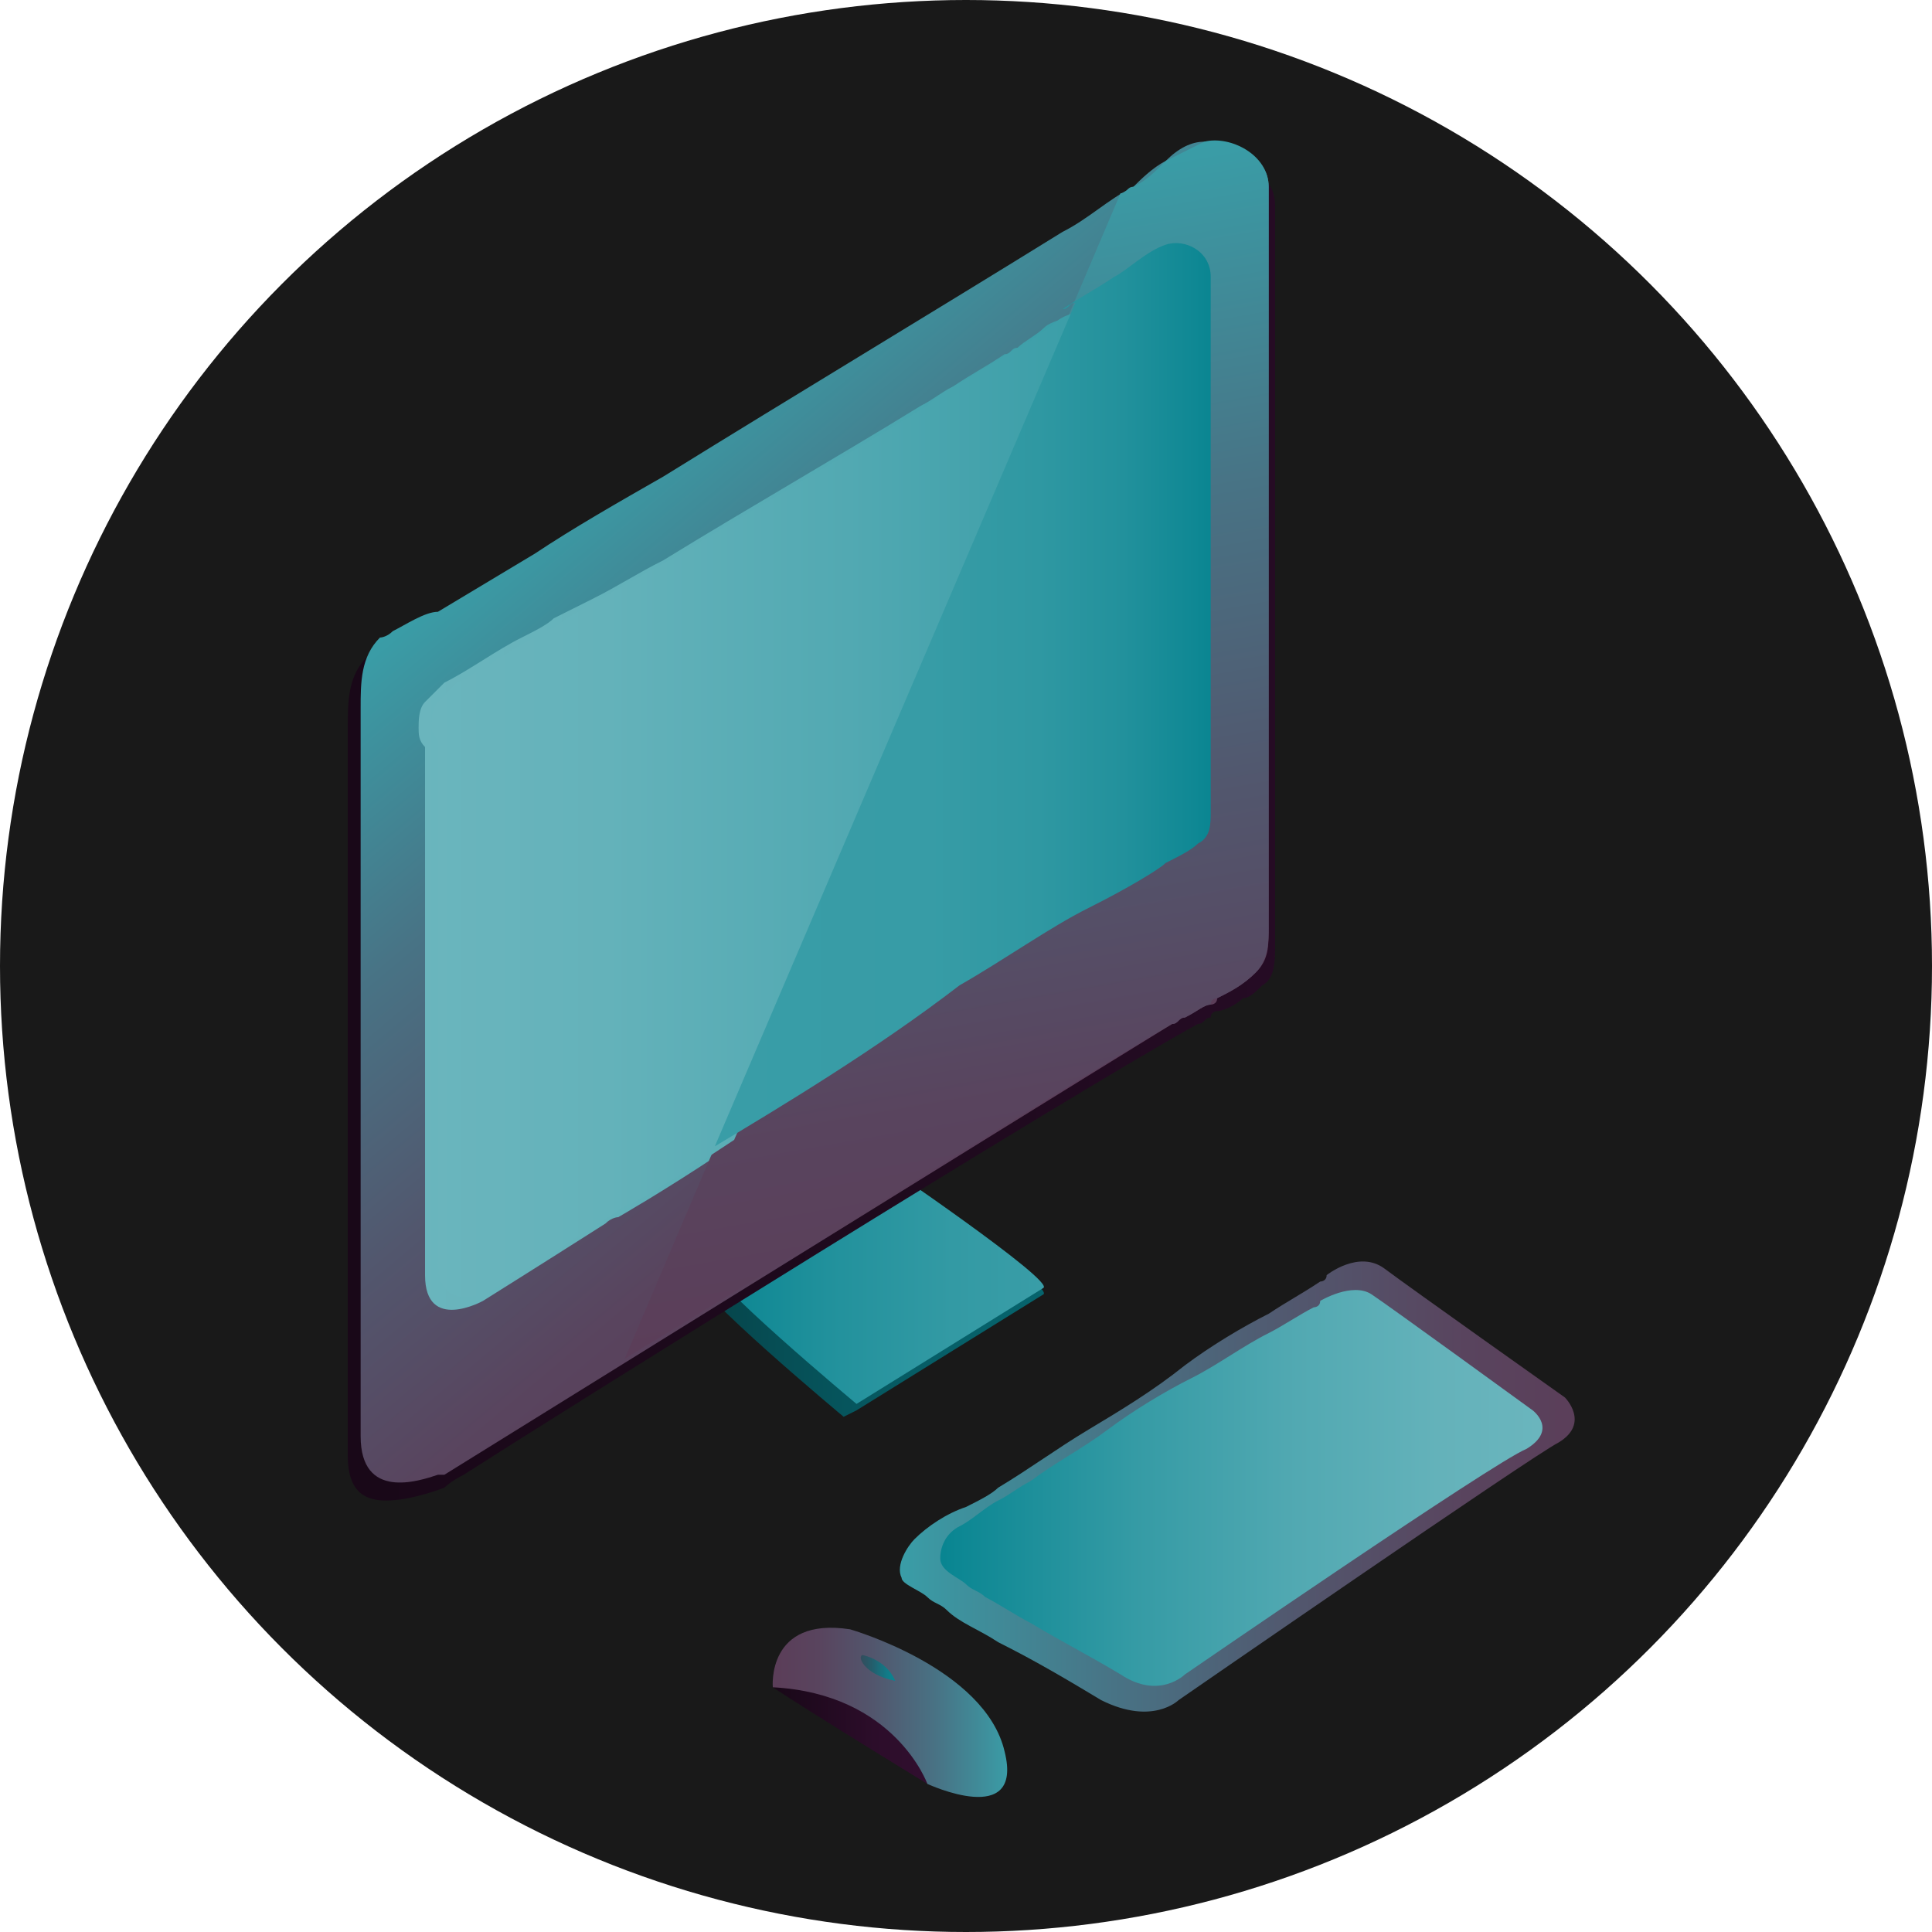 <?xml version="1.0" encoding="utf-8"?>
<!-- Generator: Adobe Illustrator 18.0.0, SVG Export Plug-In . SVG Version: 6.00 Build 0)  -->
<!DOCTYPE svg PUBLIC "-//W3C//DTD SVG 1.1//EN" "http://www.w3.org/Graphics/SVG/1.1/DTD/svg11.dtd">
<svg version="1.1" id="Laag_1" xmlns:x="http://ns.adobe.com/Extensibility/1.0/" xmlns:i="http://ns.adobe.com/AdobeIllustrator/10.0/" xmlns:graph="http://ns.adobe.com/Graphs/1.0/"
	 xmlns="http://www.w3.org/2000/svg" xmlns:xlink="http://www.w3.org/1999/xlink" x="0px" y="0px" viewBox="0 0 30 30"
	 enable-background="new 0 0 30 30" xml:space="preserve">
<circle fill="#191919" cx="15" cy="15" r="15"/>
<g>
	<g>
		
			<linearGradient id="SVGID_1_" gradientUnits="userSpaceOnUse" x1="-74.168" y1="20.035" x2="-68.644" y2="20.035" gradientTransform="matrix(-1 0 0 1 -57.894 0)">
			<stop  offset="0" style="stop-color:#06646D"/>
			<stop  offset="0.318" style="stop-color:#065E67"/>
			<stop  offset="0.756" style="stop-color:#064E55"/>
			<stop  offset="1" style="stop-color:#064248"/>
		</linearGradient>
		<path fill="url(#SVGID_1_)" d="M12.7,18.4c0.3-0.1,0.6-0.3,0.9-0.4c0,0,2.8,2,2.6,2.1l-2.9,1.8l0,0L13.1,22c0,0,0,0,0,0l0,0
			c0,0-2.4-2-2.3-2.2C10.7,19.8,11.5,18.9,12.7,18.4z"/>
		
			<linearGradient id="SVGID_2_" gradientUnits="userSpaceOnUse" x1="-74.094" y1="19.869" x2="-68.867" y2="19.869" gradientTransform="matrix(-1 0 0 1 -57.894 0)">
			<stop  offset="0" style="stop-color:#399DA7"/>
			<stop  offset="0.269" style="stop-color:#339AA4"/>
			<stop  offset="0.638" style="stop-color:#21919C"/>
			<stop  offset="1" style="stop-color:#098591"/>
		</linearGradient>
		<path fill="url(#SVGID_2_)" d="M16.2,20l-2.9,1.8c0,0-2.4-2-2.3-2.2c0,0,1.1-1.2,2.6-1.6C13.6,18,16.4,19.9,16.2,20z"/>
	</g>
	
		<linearGradient id="SVGID_3_" gradientUnits="userSpaceOnUse" x1="-77.66" y1="12.866" x2="-63.298" y2="12.866" gradientTransform="matrix(-1 0 0 1 -57.894 0)">
		<stop  offset="0" style="stop-color:#250B24"/>
		<stop  offset="0.341" style="stop-color:#1F0A1E"/>
		<stop  offset="1" style="stop-color:#190818"/>
	</linearGradient>
	<path fill="url(#SVGID_3_)" d="M5.7,10.2C5.8,10.1,6,10,6.2,9.9c0.2-0.1,0.3-0.2,0.4-0.2c0.1-0.1,0.2-0.1,0.3-0.2
		c0.5-0.3,1-0.6,1.5-0.9c0.7-0.4,1.4-0.8,2-1.2c2.1-1.3,4.1-2.5,6.2-3.8c0.4-0.2,0.7-0.5,1.1-0.7c0.2-0.1,0.3-0.2,0.5-0.4
		c0,0,0,0,0,0c0.1,0,0.2-0.1,0.3-0.1c0.2,0,0.4,0,0.6,0.1c0.4,0.1,0.7,0.3,0.7,0.7v10.1c0,0.5,0,0.9,0,1.4c0,0.2,0,0.5-0.2,0.6
		c-0.1,0.1-0.2,0.2-0.3,0.2c-0.1,0.1-0.3,0.2-0.4,0.2c0,0-0.1,0-0.1,0.1c0,0,0,0,0,0c-0.1,0-0.1,0.1-0.2,0.1c-2,1.1-10,6.1-11.4,7
		c0,0,0,0,0,0C7,23,6.9,23.1,6.9,23.1S6.4,23.3,6,23.3c-0.3,0-0.6-0.1-0.6-0.7V11.3C5.4,10.9,5.4,10.5,5.7,10.2z"/>
	
		<linearGradient id="SVGID_4_" gradientUnits="userSpaceOnUse" x1="-74.554" y1="17.436" x2="-66.406" y2="7.726" gradientTransform="matrix(-1 0 0 1 -57.894 0)">
		<stop  offset="0" style="stop-color:#5B3E59"/>
		<stop  offset="0.173" style="stop-color:#59445E"/>
		<stop  offset="0.411" style="stop-color:#52566D"/>
		<stop  offset="0.687" style="stop-color:#487385"/>
		<stop  offset="0.99" style="stop-color:#3A9CA6"/>
		<stop  offset="1" style="stop-color:#399DA7"/>
	</linearGradient>
	<path fill="url(#SVGID_4_)" d="M5.6,11v11.3c0,1,0.9,0.7,1.2,0.6c0,0,0,0,0,0c0.1,0,0.1,0,0.1,0s8.7-5.4,11.3-7
		c0.1,0,0.1-0.1,0.2-0.1c0,0,0,0,0,0c0.2-0.1,0.3-0.2,0.4-0.2c0,0,0.1,0,0.1-0.1c0.2-0.1,0.4-0.2,0.6-0.4c0.2-0.2,0.2-0.4,0.2-0.7
		c0-0.5,0-0.9,0-1.4V2.9c0-0.5-0.6-0.7-1-0.7c-0.2,0-0.4,0.1-0.6,0.3c0,0,0,0,0,0c-0.2,0.1-0.4,0.3-0.5,0.4
		c-0.4,0.2-0.7,0.5-1.1,0.7c-2.1,1.3-4.1,2.5-6.2,3.8c-0.7,0.4-1.4,0.8-2,1.2c-0.5,0.3-1,0.6-1.5,0.9C6.6,9.5,6.3,9.7,6.1,9.8
		C6,9.9,5.9,9.9,5.9,9.9C5.6,10.2,5.6,10.6,5.6,11z"/>
	
		<linearGradient id="SVGID_5_" gradientUnits="userSpaceOnUse" x1="-74.584" y1="12.46" x2="-64.365" y2="12.46" gradientTransform="matrix(-1 0 0 1 -57.894 0)">
		<stop  offset="0" style="stop-color:#399DA7"/>
		<stop  offset="0.369" style="stop-color:#52A9B2"/>
		<stop  offset="0.735" style="stop-color:#64B2BA"/>
		<stop  offset="1" style="stop-color:#6AB5BD"/>
	</linearGradient>
	<path fill="url(#SVGID_5_)" d="M6.5,11.3c0-0.1,0-0.3,0.1-0.4c0.1-0.1,0.2-0.2,0.3-0.3c0.4-0.2,0.8-0.5,1.2-0.7
		c0.2-0.1,0.4-0.2,0.5-0.3C8.8,9.5,9,9.4,9.2,9.3c0.4-0.2,0.7-0.4,1.1-0.6c1.3-0.8,2.7-1.6,4-2.4c0.2-0.1,0.3-0.2,0.5-0.3
		c0.3-0.2,0.5-0.3,0.8-0.5c0.1,0,0.1-0.1,0.2-0.1c0,0,0,0,0,0c0.1-0.1,0.3-0.2,0.4-0.3c0.1-0.1,0.2-0.1,0.4-0.2
		c0.1,0,0.1-0.1,0.2-0.1l0,0l-5.6,13.1h0c-0.9,0.6-1.6,1-1.6,1s-0.1,0-0.2,0.1c-1.1,0.7-1.9,1.2-1.9,1.2s-0.9,0.5-0.9-0.4
		c0-0.1,0-0.3,0-0.4c0-0.3,0-0.6,0-0.9c0-0.4,0-0.8,0-1.2c0-0.4,0-0.9,0-1.3c0-0.5,0-0.9,0-1.4c0-0.4,0-0.8,0-1.2c0-0.3,0-0.7,0-1
		c0-0.1,0-0.2,0-0.4c0-0.1,0-0.2,0-0.4C6.5,11.5,6.5,11.4,6.5,11.3z"/>
	<g>
		
			<linearGradient id="SVGID_6_" gradientUnits="userSpaceOnUse" x1="-82.49" y1="23.046" x2="-71.865" y2="23.046" gradientTransform="matrix(-1 0 0 1 -57.894 0)">
			<stop  offset="0" style="stop-color:#5B3E59"/>
			<stop  offset="0.173" style="stop-color:#59445E"/>
			<stop  offset="0.411" style="stop-color:#52566D"/>
			<stop  offset="0.687" style="stop-color:#487385"/>
			<stop  offset="0.99" style="stop-color:#3A9CA6"/>
			<stop  offset="1" style="stop-color:#399DA7"/>
		</linearGradient>
		<path fill="url(#SVGID_6_)" d="M18.3,26.4c0,0-0.4,0.4-1.2,0c-0.5-0.3-1-0.6-1.6-0.9c-0.3-0.2-0.6-0.3-0.8-0.5
			c-0.1-0.1-0.2-0.1-0.3-0.2c-0.1-0.1-0.4-0.2-0.4-0.3c-0.1-0.2,0.1-0.5,0.2-0.6c0.2-0.2,0.5-0.4,0.8-0.5c0.2-0.1,0.4-0.2,0.5-0.3
			c0.5-0.3,0.9-0.6,1.4-0.9c0.5-0.3,1-0.6,1.5-1c0.4-0.3,0.9-0.6,1.3-0.8c0.3-0.2,0.5-0.3,0.8-0.5c0,0,0.1,0,0.1-0.1
			c0,0,0.5-0.4,0.9-0.1c0.4,0.3,2.8,2,2.8,2s0.4,0.4-0.1,0.7C23.8,22.6,18.3,26.4,18.3,26.4z"/>
		
			<linearGradient id="SVGID_7_" gradientUnits="userSpaceOnUse" x1="-81.813" y1="23.046" x2="-72.55" y2="23.046" gradientTransform="matrix(-1 0 0 1 -57.894 0)">
			<stop  offset="0" style="stop-color:#6AB5BD"/>
			<stop  offset="0.171" style="stop-color:#64B2BA"/>
			<stop  offset="0.406" style="stop-color:#52A9B2"/>
			<stop  offset="0.678" style="stop-color:#359BA5"/>
			<stop  offset="0.977" style="stop-color:#0C8793"/>
			<stop  offset="1" style="stop-color:#098591"/>
		</linearGradient>
		<path fill="url(#SVGID_7_)" d="M18.4,26c0,0-0.4,0.4-1,0c-0.5-0.3-0.9-0.5-1.4-0.8c-0.2-0.1-0.5-0.3-0.7-0.4
			c-0.1-0.1-0.2-0.1-0.3-0.2c-0.1-0.1-0.4-0.2-0.4-0.4c0-0.2,0.1-0.4,0.3-0.5c0.2-0.1,0.4-0.3,0.6-0.4c0.2-0.1,0.3-0.2,0.5-0.3
			c0.4-0.3,0.8-0.5,1.2-0.8c0.4-0.3,0.9-0.6,1.3-0.8c0.4-0.2,0.8-0.5,1.2-0.7c0.2-0.1,0.5-0.3,0.7-0.4c0,0,0.1,0,0.1-0.1
			c0,0,0.5-0.3,0.8-0.1c0.3,0.2,2.5,1.8,2.5,1.8s0.4,0.3-0.1,0.6C23.2,22.7,18.4,26,18.4,26z"/>
	</g>
	<g>
		
			<linearGradient id="SVGID_8_" gradientUnits="userSpaceOnUse" x1="-72.497" y1="26.651" x2="-69.98" y2="26.651" gradientTransform="matrix(-1 0 0 1 -57.894 0)">
			<stop  offset="0" style="stop-color:#320F30"/>
			<stop  offset="0.41" style="stop-color:#2C0D2A"/>
			<stop  offset="0.974" style="stop-color:#1A0819"/>
			<stop  offset="1" style="stop-color:#190818"/>
		</linearGradient>
		<path fill="url(#SVGID_8_)" d="M14.4,27.7c0,0-1.8-1.1-2.4-1.5l0.8-0.6l1,0.5l0.7,1L14.4,27.7z"/>
		
			<linearGradient id="SVGID_9_" gradientUnits="userSpaceOnUse" x1="-69.979" y1="26.565" x2="-73.571" y2="26.565" gradientTransform="matrix(-1 0 0 1 -57.894 0)">
			<stop  offset="0" style="stop-color:#5B3E59"/>
			<stop  offset="0.173" style="stop-color:#59445E"/>
			<stop  offset="0.411" style="stop-color:#52566D"/>
			<stop  offset="0.687" style="stop-color:#487385"/>
			<stop  offset="0.99" style="stop-color:#3A9CA6"/>
			<stop  offset="1" style="stop-color:#399DA7"/>
		</linearGradient>
		<path fill="url(#SVGID_9_)" d="M14.4,27.7c0,0-0.5-1.4-2.4-1.5c0,0-0.1-1.1,1.2-0.9c0,0,2.1,0.6,2.4,1.9
			C15.9,28.4,14.4,27.7,14.4,27.7z"/>
		
			<linearGradient id="SVGID_10_" gradientUnits="userSpaceOnUse" x1="-71.775" y1="25.921" x2="-71.239" y2="25.921" gradientTransform="matrix(-1 0 0 1 -57.894 0)">
			<stop  offset="0" style="stop-color:#098591"/>
			<stop  offset="0.205" style="stop-color:#097F8B;stop-opacity:0.877"/>
			<stop  offset="0.487" style="stop-color:#086F79;stop-opacity:0.708"/>
			<stop  offset="0.814" style="stop-color:#07545C;stop-opacity:0.512"/>
			<stop  offset="1" style="stop-color:#064248;stop-opacity:0.4"/>
		</linearGradient>
		<path fill="url(#SVGID_10_)" d="M13.9,26.1c0,0-0.1-0.3-0.5-0.4C13.3,25.7,13.4,26,13.9,26.1z"/>
	</g>
	
		<linearGradient id="SVGID_11_" gradientUnits="userSpaceOnUse" x1="-74.006" y1="19.939" x2="-71.054" y2="3.196" gradientTransform="matrix(-1 0 0 1 -57.894 0)">
		<stop  offset="0" style="stop-color:#5B3E59"/>
		<stop  offset="0.173" style="stop-color:#59445E"/>
		<stop  offset="0.411" style="stop-color:#52566D"/>
		<stop  offset="0.687" style="stop-color:#487385"/>
		<stop  offset="0.99" style="stop-color:#3A9CA6"/>
		<stop  offset="1" style="stop-color:#399DA7"/>
	</linearGradient>
	<path fill="url(#SVGID_11_)" d="M17.4,3c0.1,0,0.1-0.1,0.2-0.1c0.2-0.1,0.3-0.2,0.5-0.4c0,0,0,0,0,0c0.2-0.1,0.4-0.2,0.6-0.3
		c0.4-0.1,1,0.2,1,0.7V13c0,0.5,0,0.9,0,1.4c0,0.2,0,0.5-0.2,0.7c-0.2,0.2-0.4,0.3-0.6,0.4c0,0-0.1,0-0.1,0.1
		c-0.1,0-0.2,0.1-0.4,0.2c0,0,0,0,0,0c-0.1,0-0.1,0.1-0.2,0.1c-1.7,1-5.7,3.5-8.5,5.2L17.4,3z"/>
	
		<linearGradient id="SVGID_12_" gradientUnits="userSpaceOnUse" x1="-74.831" y1="12.365" x2="-64.612" y2="12.365" gradientTransform="matrix(-1 0 0 1 -57.894 0)">
		<stop  offset="0" style="stop-color:#399DA7"/>
		<stop  offset="0.369" style="stop-color:#52A9B2"/>
		<stop  offset="0.735" style="stop-color:#64B2BA"/>
		<stop  offset="1" style="stop-color:#6AB5BD"/>
	</linearGradient>
	<path fill="url(#SVGID_12_)" d="M6.7,11.3c0-0.1,0-0.3,0.1-0.4c0.1-0.1,0.2-0.2,0.3-0.3c0.4-0.2,0.8-0.5,1.2-0.7
		c0.2-0.1,0.4-0.2,0.5-0.3c0.2-0.1,0.3-0.2,0.5-0.3c0.4-0.2,0.7-0.4,1.1-0.6c1.3-0.8,2.7-1.6,4-2.4C14.6,6.1,14.8,6,15,5.9
		c0.3-0.2,0.5-0.3,0.8-0.5c0.1,0,0.1-0.1,0.2-0.1c0,0,0,0,0,0c0.1-0.1,0.3-0.2,0.4-0.3c0.1-0.1,0.2-0.1,0.4-0.2
		c0.1,0,0.1-0.1,0.2-0.1l0,0l-5.6,13h0c-0.9,0.6-1.6,1-1.6,1s-0.1,0-0.2,0.1c-1.1,0.7-1.9,1.2-1.9,1.2s-0.9,0.5-0.9-0.4
		c0-0.1,0-0.3,0-0.4c0-0.3,0-0.6,0-0.9c0-0.4,0-0.8,0-1.2c0-0.4,0-0.9,0-1.3c0-0.4,0-0.9,0-1.3c0-0.4,0-0.8,0-1.2c0-0.3,0-0.7,0-1
		c0-0.1,0-0.2,0-0.4c0-0.1,0-0.2,0-0.4C6.7,11.4,6.7,11.3,6.7,11.3z"/>
	<g>
		
			<linearGradient id="SVGID_13_" gradientUnits="userSpaceOnUse" x1="-76.737" y1="10.859" x2="-68.957" y2="10.859" gradientTransform="matrix(-1 0 0 1 -57.894 0)">
			<stop  offset="0" style="stop-color:#098591"/>
			<stop  offset="3.705740e-002" style="stop-color:#0F8894"/>
			<stop  offset="0.181" style="stop-color:#22919C"/>
			<stop  offset="0.35" style="stop-color:#2F98A2"/>
			<stop  offset="0.568" style="stop-color:#379CA6"/>
			<stop  offset="1" style="stop-color:#399DA7"/>
		</linearGradient>
		<path fill="url(#SVGID_13_)" d="M11.1,17.8l5.6-13.1l0,0c-0.1,0-0.1,0.1-0.2,0.1c0.3-0.2,0.5-0.3,0.8-0.5c0.2-0.1,0.5-0.4,0.8-0.5
			c0.3-0.1,0.7,0.1,0.7,0.5c0,0.1,0,0.3,0,0.4c0,0.9,0,1.8,0,2.7c0,1,0,2,0,3c0,0.5,0,1,0,1.5c0,0.2,0,0.4,0,0.7
			c0,0.2,0,0.4-0.2,0.5c-0.1,0.1-0.3,0.2-0.5,0.3c-0.1,0.1-0.6,0.4-1.2,0.7c-0.6,0.3-1.3,0.8-2,1.2C13.6,16.3,12.1,17.2,11.1,17.8
			L11.1,17.8z"/>
	</g>
</g>
</svg>
